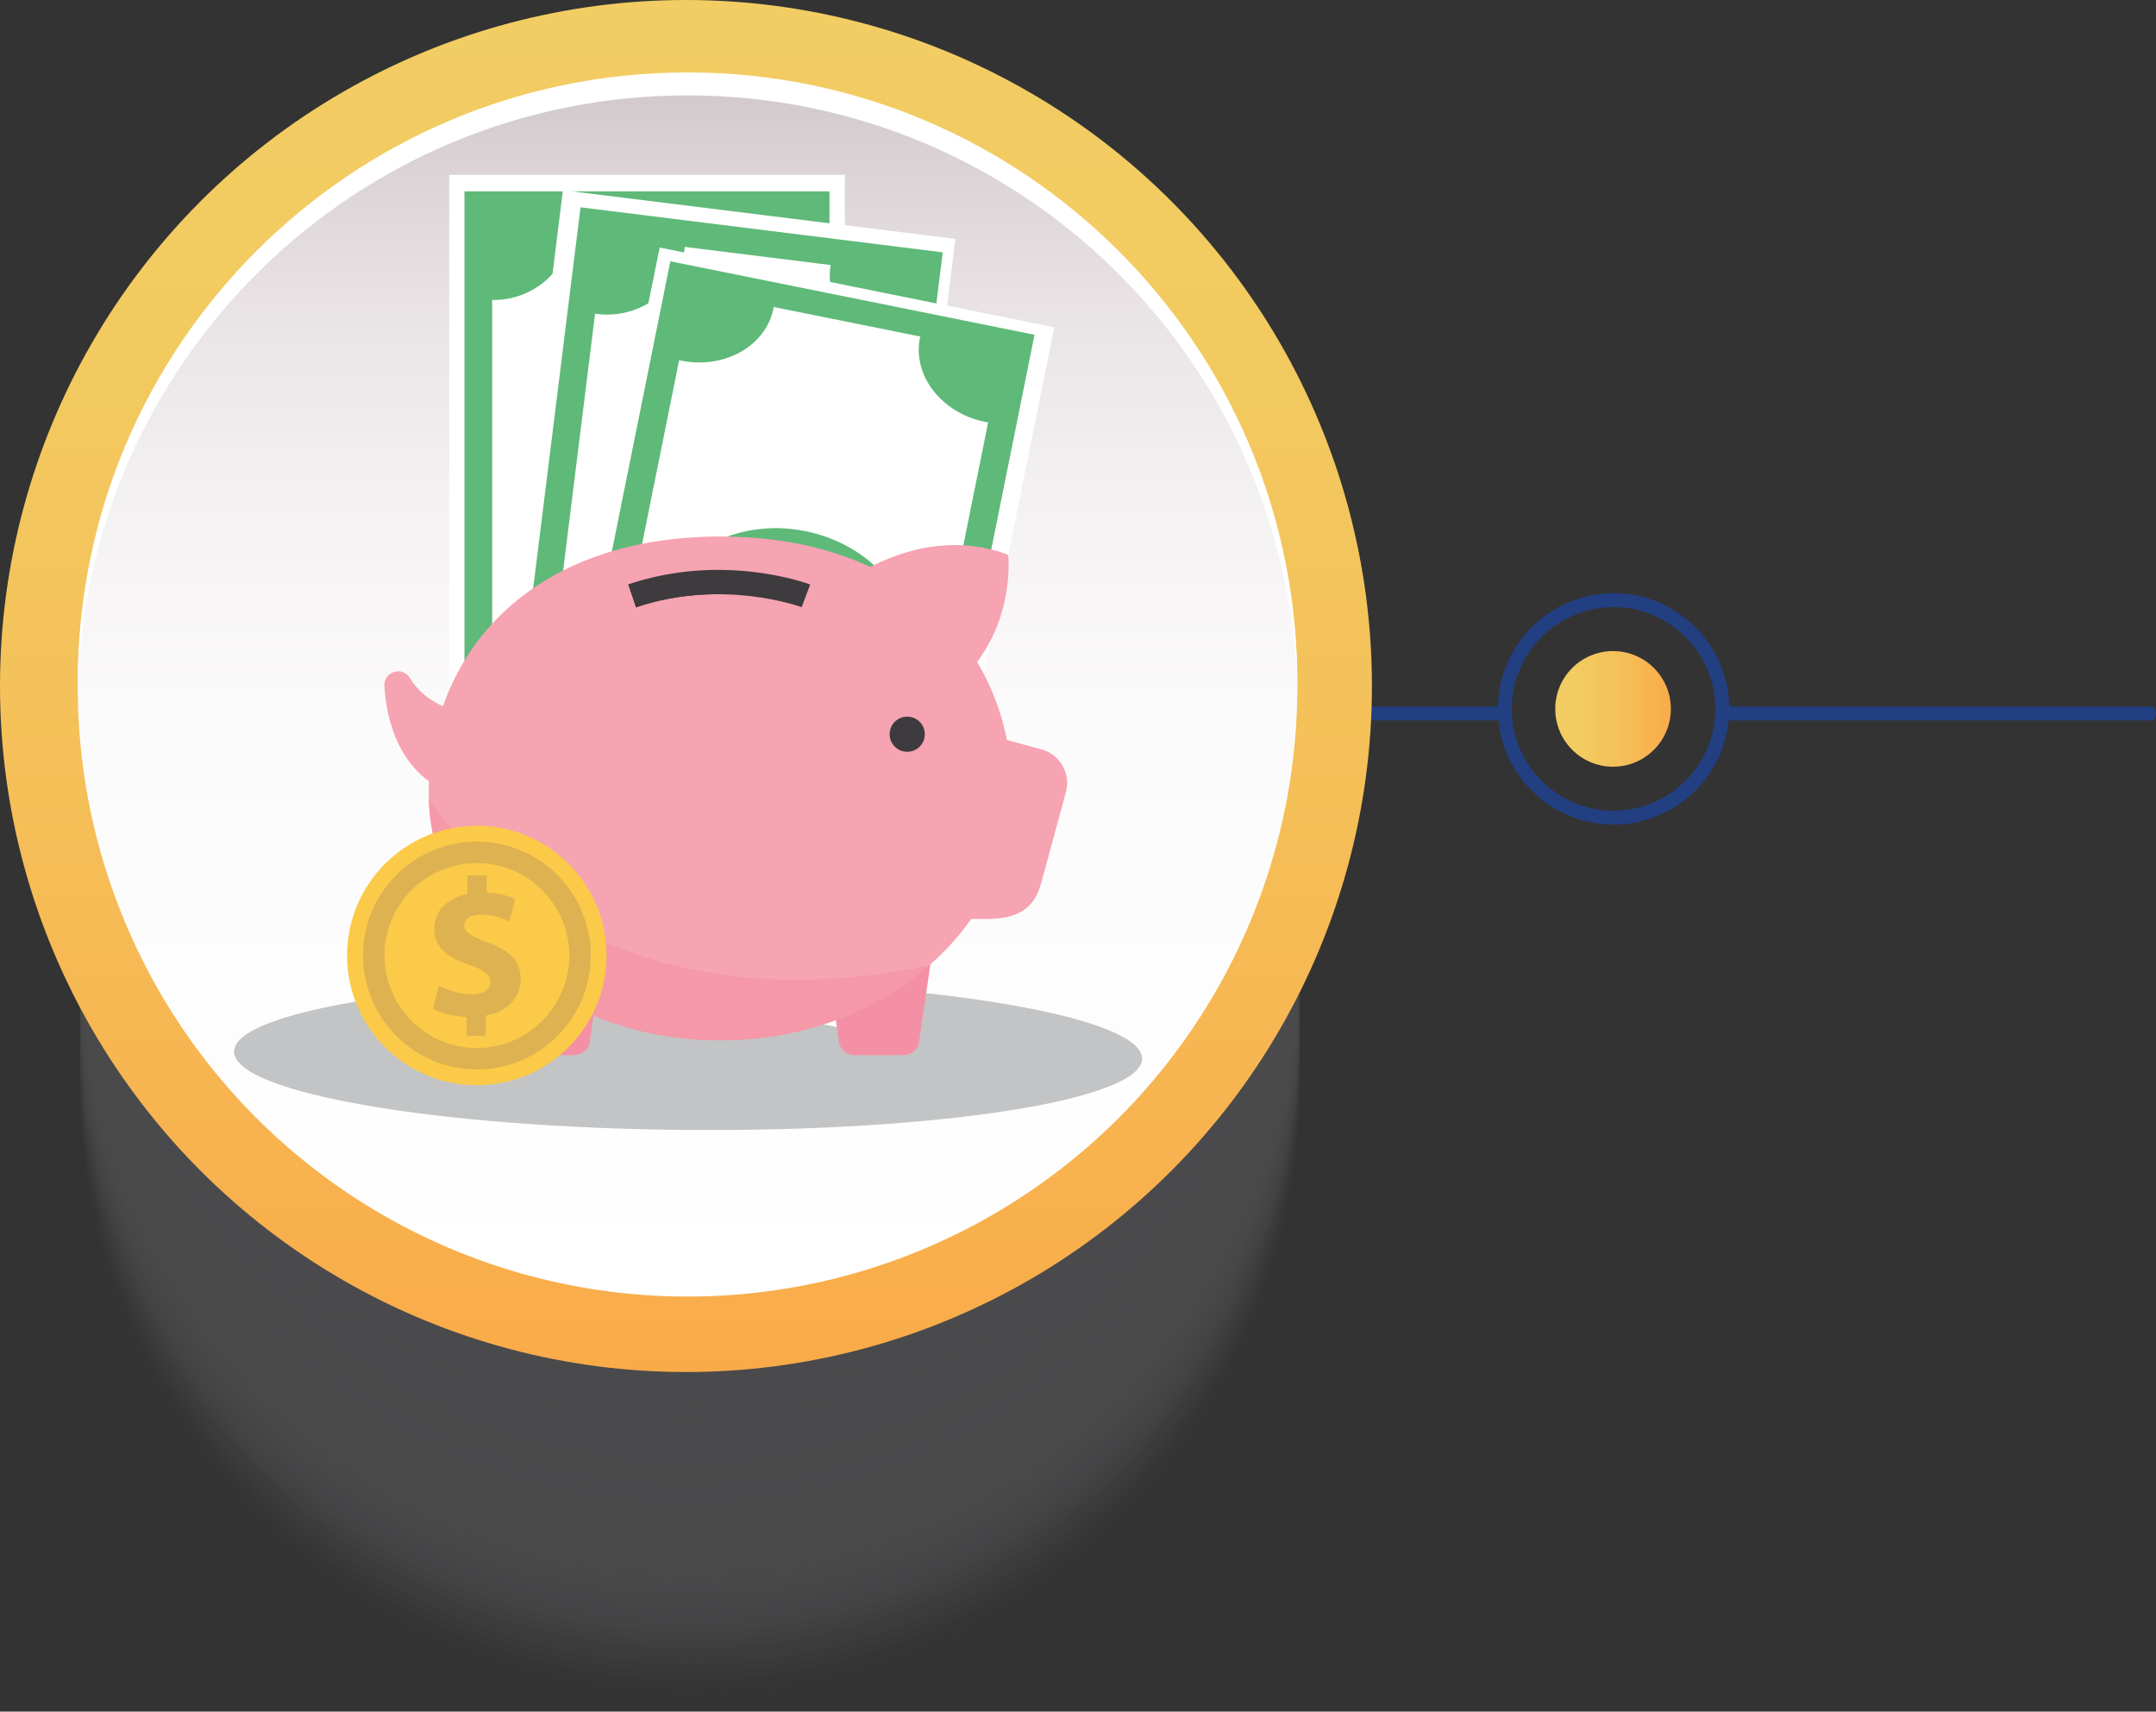 <?xml version="1.0" encoding="UTF-8"?>
<!-- Generator: Adobe Illustrator 27.8.1, SVG Export Plug-In . SVG Version: 6.00 Build 0)  -->
<svg width="300.6" height="238.62" version="1.1" viewBox="0 0 300.6 238.62" xml:space="preserve" xmlns="http://www.w3.org/2000/svg">
<rect x="0" y="0" width="300.6" height="238.62" fill="#333333" stroke="none"/>
<style type="text/css">
	.st0{fill:url(#SVGID_1_);}
	.st1{fill:#223F82;}
	.st2{opacity:0.3;}
	.st3{opacity:0;fill:#818185;}
	.st4{opacity:0.02;fill:#818185;}
	.st5{opacity:0.039;fill:#818185;}
	.st6{opacity:0.059;fill:#818185;}
	.st7{opacity:0.078;fill:#818185;}
	.st8{opacity:0.098;fill:#818185;}
	.st9{opacity:0.118;fill:#818185;}
	.st10{opacity:0.137;fill:#818185;}
	.st11{opacity:0.157;fill:#818185;}
	.st12{opacity:0.176;fill:#818185;}
	.st13{opacity:0.196;fill:#818185;}
	.st14{opacity:0.216;fill:#818185;}
	.st15{opacity:0.235;fill:#818185;}
	.st16{opacity:0.255;fill:#818185;}
	.st17{opacity:0.275;fill:#818185;}
	.st18{opacity:0.294;fill:#818185;}
	.st19{opacity:0.314;fill:#818185;}
	.st20{opacity:0.333;fill:#818185;}
	.st21{opacity:0.353;fill:#818185;}
	.st22{opacity:0.372;fill:#818185;}
	.st23{opacity:0.392;fill:#818185;}
	.st24{opacity:0.412;fill:#818185;}
	.st25{opacity:0.431;fill:#818185;}
	.st26{opacity:0.451;fill:#818185;}
	.st27{opacity:0.471;fill:#818185;}
	.st28{opacity:0.49;fill:#818185;}
	.st29{opacity:0.51;fill:#818185;}
	.st30{opacity:0.529;fill:#818185;}
	.st31{opacity:0.549;fill:#818185;}
	.st32{opacity:0.569;fill:#818185;}
	.st33{opacity:0.588;fill:#818185;}
	.st34{opacity:0.608;fill:#818185;}
	.st35{opacity:0.627;fill:#818185;}
	.st36{opacity:0.647;fill:#818185;}
	.st37{opacity:0.667;fill:#818185;}
	.st38{opacity:0.686;fill:#818185;}
	.st39{opacity:0.706;fill:#818185;}
	.st40{opacity:0.726;fill:#818185;}
	.st41{opacity:0.745;fill:#818185;}
	.st42{opacity:0.765;fill:#818185;}
	.st43{opacity:0.784;fill:#818185;}
	.st44{opacity:0.804;fill:#818185;}
	.st45{opacity:0.824;fill:#818185;}
	.st46{opacity:0.843;fill:#818185;}
	.st47{opacity:0.863;fill:#818185;}
	.st48{opacity:0.882;fill:#818185;}
	.st49{opacity:0.902;fill:#818185;}
	.st50{opacity:0.922;fill:#818185;}
	.st51{opacity:0.941;fill:#818185;}
	.st52{opacity:0.961;fill:#818185;}
	.st53{opacity:0.98;fill:#818185;}
	.st54{fill:#818185;}
	.st55{fill:url(#SVGID_00000165215971580218652990000011021189830148343717_);}
	.st56{fill:url(#SVGID_00000154403986448261051070000012646700353062012344_);}
	.st57{fill:#FFFFFF;}
	.st58{opacity:0.4;fill:#6D6E71;}
	.st59{fill:none;}
	.st60{fill:#5FB979;}
	.st61{fill:#F490A5;}
	.st62{fill:#F6A3B2;}
	.st63{fill:#3D3B3E;}
	.st64{fill:#F598A8;}
	.st65{fill:#FBCA48;}
	.st66{fill:#DEB251;}
</style>
<g transform="translate(-809.7 -420.93)">
	
		<linearGradient id="SVGID_1_" x1="1026.6" x2="1042.7" y1="519.76" y2="519.76" gradientUnits="userSpaceOnUse">
			<stop stop-color="#F2CD63" offset="0"/>
			<stop stop-color="#F2CA60" offset=".253"/>
			<stop stop-color="#F5BF58" offset=".582"/>
			<stop stop-color="#F9AD4B" offset=".951"/>
			<stop stop-color="#FAAB49" offset="1"/>
		</linearGradient>
		<circle class="st0" cx="1034.6" cy="519.76" r="8.06" fill="url(#SVGID_1_)"/>
		
			<path class="st1" d="m1050.8 519.76c0 8.89-7.24 16.13-16.13 16.13s-16.13-7.24-16.13-16.13 7.24-16.13 16.13-16.13c8.9 0 16.13 7.23 16.13 16.13zm-30.32 0c0 7.83 6.37 14.19 14.19 14.19s14.19-6.37 14.19-14.19c0-7.83-6.37-14.19-14.19-14.19s-14.19 6.36-14.19 14.19z"/>
		
		
			<path class="st1" d="m1020.4 520.4c0 0.53-0.43 0.97-0.97 0.97h-21.94c-0.53 0-0.97-0.43-0.97-0.97 0-0.53 0.43-0.97 0.97-0.97h21.94c0.54 0 0.97 0.44 0.97 0.97z"/>
		
	
	
		<path class="st1" d="m1110.3 520.4c0 0.53-0.26 0.97-0.58 0.97h-59.02c-0.32 0-0.58-0.43-0.58-0.97 0-0.53 0.26-0.97 0.58-0.97h59.02c0.32 0 0.58 0.44 0.58 0.97z"/>
	


	
		<g class="st2">
			
				<circle class="st3" transform="matrix(.707 -.707 .707 .707 -140.93 808.83)" cx="905.88" cy="574.53" r="85.02"/>
			<circle class="st4" cx="905.88" cy="573.43" r="85.02"/>
			<circle class="st5" cx="905.88" cy="572.32" r="85.02"/>
			<circle class="st6" cx="905.88" cy="571.22" r="85.02"/>
			<circle class="st7" cx="905.88" cy="570.11" r="85.02"/>
			<circle class="st8" cx="905.88" cy="569.01" r="85.02"/>
			<circle class="st9" cx="905.88" cy="567.91" r="85.02"/>
			<circle class="st10" cx="905.88" cy="566.8" r="85.02"/>
			<circle class="st11" cx="905.88" cy="565.7" r="85.02"/>
			<circle class="st12" cx="905.88" cy="564.59" r="85.02"/>
			<circle class="st13" cx="905.88" cy="563.49" r="85.02"/>
			<circle class="st14" cx="905.88" cy="562.38" r="85.02"/>
			<circle class="st15" cx="905.88" cy="561.28" r="85.02"/>
			<circle class="st16" cx="905.88" cy="560.18" r="85.02"/>
			<circle class="st17" cx="905.88" cy="559.07" r="85.02"/>
			<circle class="st18" cx="905.88" cy="557.97" r="85.02"/>
			<circle class="st19" cx="905.88" cy="556.86" r="85.02"/>
			<circle class="st20" cx="905.88" cy="555.76" r="85.02"/>
			<circle class="st21" cx="905.88" cy="554.65" r="85.02"/>
			<circle class="st22" cx="905.88" cy="553.55" r="85.02"/>
			<circle class="st23" cx="905.88" cy="552.45" r="85.02"/>
			<circle class="st24" cx="905.88" cy="551.34" r="85.02"/>
			<circle class="st25" cx="905.88" cy="550.24" r="85.02"/>
			<circle class="st26" cx="905.88" cy="549.13" r="85.02"/>
			<circle class="st27" cx="905.88" cy="548.03" r="85.02"/>
			<circle class="st28" cx="905.88" cy="546.93" r="85.02"/>
			<circle class="st29" cx="905.88" cy="545.82" r="85.02"/>
			<circle class="st30" cx="905.88" cy="544.72" r="85.02"/>
			<circle class="st31" cx="905.88" cy="543.61" r="85.02"/>
			<circle class="st32" cx="905.88" cy="542.51" r="85.02"/>
			<circle class="st33" cx="905.88" cy="541.4" r="85.02"/>
			<circle class="st34" cx="905.88" cy="540.3" r="85.02"/>
			<circle class="st35" cx="905.88" cy="539.2" r="85.02"/>
			<circle class="st36" cx="905.88" cy="538.09" r="85.02"/>
			<circle class="st37" cx="905.88" cy="536.99" r="85.02"/>
			<circle class="st38" cx="905.88" cy="535.88" r="85.02"/>
			<circle class="st39" cx="905.88" cy="534.78" r="85.02"/>
			<circle class="st40" cx="905.88" cy="533.68" r="85.02"/>
			<circle class="st41" cx="905.88" cy="532.57" r="85.02"/>
			<circle class="st42" cx="905.88" cy="531.47" r="85.02"/>
			<circle class="st43" cx="905.88" cy="530.36" r="85.02"/>
			<circle class="st44" cx="905.88" cy="529.26" r="85.02"/>
			<circle class="st45" cx="905.88" cy="528.15" r="85.02"/>
			<circle class="st46" cx="905.88" cy="527.05" r="85.02"/>
			<circle class="st47" cx="905.88" cy="525.95" r="85.02"/>
			<circle class="st48" cx="905.88" cy="524.84" r="85.02"/>
			<circle class="st49" cx="905.88" cy="523.74" r="85.02"/>
			<circle class="st50" cx="905.88" cy="522.63" r="85.02"/>
			<circle class="st51" cx="905.88" cy="521.53" r="85.02"/>
			<circle class="st52" cx="905.88" cy="520.43" r="85.02"/>
			<circle class="st53" cx="905.88" cy="519.32" r="85.02"/>
			<circle class="st54" cx="905.88" cy="518.22" r="85.02"/>
		</g>
		
			<linearGradient id="SVGID_00000067220422747529850520000015066916404164426420_" x1="905.34" x2="905.34" y1="420.93" y2="612.21" gradientUnits="userSpaceOnUse">
			<stop stop-color="#F2CD63" offset="0"/>
			<stop stop-color="#F2CA60" offset=".253"/>
			<stop stop-color="#F5BF58" offset=".582"/>
			<stop stop-color="#F9AD4B" offset=".951"/>
			<stop stop-color="#FAAB49" offset="1"/>
		</linearGradient>
		<circle cx="905.34" cy="516.57" r="95.64" fill="url(#SVGID_00000067220422747529850520000015066916404164426420_)"/>
		
			
				<linearGradient id="SVGID_00000140713947190303882610000013957539636496937645_" x1="905.56" x2="905.56" y1="431.65" y2="601.69" gradientUnits="userSpaceOnUse">
				<stop stop-color="#D0C6CB" offset="0"/>
				<stop stop-color="#D8D0D4" offset=".053"/>
				<stop stop-color="#E8E2E4" offset=".18"/>
				<stop stop-color="#F3F0F1" offset=".332"/>
				<stop stop-color="#FCFBFB" offset=".536"/>
				<stop stop-color="#fff" offset="1"/>
			</linearGradient>
			<circle cx="905.56" cy="516.67" r="85.02" fill="url(#SVGID_00000140713947190303882610000013957539636496937645_)"/>
			<path class="st57" d="m905.56 434.23c46.42 0 84.15 37.2 85 83.42 0.01-0.53 0.02-1.07 0.02-1.6 0-46.96-38.07-85.02-85.02-85.02-46.96 0-85.02 38.07-85.02 85.02 0 0.54 0.01 1.07 0.02 1.6 0.86-46.21 38.58-83.42 85-83.42z"/>
		
	
	<g id="SVGRepo_iconCarrier_00000165926722231257613610000014473739753001033363_">
		<path class="st58" d="m842.34 567.53c-0.04 5.76 28.27 10.66 63.23 10.93 34.96 0.28 63.33-4.17 63.37-9.93s-28.27-10.66-63.23-10.94c-34.96-0.26-63.33 4.18-63.37 9.94z"/>
	</g>
	
		<rect class="st57" x="872.33" y="445.3" width="55.16" height="116.02"/>
		
			<path class="st59" d="m910.03 555.01c0-6.09 4.94-11.03 11.03-11.03 0.15 0 0.29 0.02 0.43 0.02v-81.27c-0.14 0.01-0.27 0.02-0.41 0.02-6.09 0-11.03-4.94-11.03-11.03 0-0.08 0.01-0.16 0.01-0.25h-20.5c0 0.08 0.01 0.16 0.01 0.25 0 6.09-4.94 11.03-11.03 11.03-0.08 0-0.15-0.01-0.23-0.01v81.25c0.07 0 0.14-0.01 0.21-0.01 6.09 0 11.03 4.94 11.03 11.03 0 0.05-0.01 0.09-0.01 0.14h20.49c0.01-0.05 0-0.1 0-0.14z"/>
			<path class="st60" d="m925.35 544.84v-97.23h-50.89v111.39h50.89zm-35.8 10.31c0-0.05 0.01-0.09 0.01-0.14 0-6.09-4.94-11.03-11.03-11.03-0.07 0-0.14 0.01-0.21 0.01v-81.25c0.08 0 0.15 0.01 0.23 0.01 6.09 0 11.03-4.94 11.03-11.03 0-0.08-0.01-0.16-0.01-0.25h20.5c0 0.08-0.01 0.16-0.01 0.25 0 6.09 4.94 11.03 11.03 11.03 0.14 0 0.27-0.02 0.41-0.02v81.27c-0.15-0.01-0.29-0.02-0.43-0.02-6.09 0-11.03 4.94-11.03 11.03 0 0.05 0.01 0.09 0.01 0.14z"/>
		
		
			<path class="st60" d="m899.91 521.17c-9.87 0-17.86-8-17.86-17.86 0-9.87 8-17.86 17.86-17.86 9.87 0 17.86 8 17.86 17.86s-8 17.86-17.86 17.86z"/>
			
				
					<path class="st57" d="m885.87 501.49h3.27c0.1-2.3 0.72-4.54 1.48-5.85l4.02 1.03c-0.79 1.44-1.51 3.47-1.51 5.71 0 1.96 0.76 3.3 2.13 3.3 1.31 0 2.13-1.1 2.99-3.64 1.24-3.68 2.96-6.19 6.29-6.19 3.03 0 5.4 2.13 6.12 5.81h3.27v3.37h-3.03c-0.1 2.3-0.58 3.85-1.13 4.99l-3.89-1c0.38-0.89 1.17-2.48 1.17-4.95 0-2.24-0.96-2.96-1.93-2.96-1.13 0-1.86 1.2-2.96 4.13-1.44 4.09-3.34 5.74-6.43 5.74-3.06 0-5.68-2.17-6.36-6.12h-3.51z"/>
				
			
		
	
	
		
			<rect class="st57" transform="matrix(.123 -.992 .992 .123 295.1 1345.7)" x="853.84" y="478.24" width="110.95" height="55.16"/>
		
			<path class="st59" d="m913.25 556.13c0.72-5.78 6.2-9.86 12.25-9.11 0.15 0.02 0.28 0.05 0.43 0.07l9.59-77.12c-0.14-0.01-0.27-0.01-0.41-0.03-6.05-0.75-10.36-6.05-9.65-11.83 0.01-0.08 0.03-0.15 0.04-0.23l-20.34-2.53c-0.01 0.08-0.01 0.16-0.02 0.24-0.72 5.78-6.2 9.86-12.25 9.11-0.08-0.01-0.15-0.03-0.23-0.04l-9.59 77.1c0.07 0.01 0.14 0.01 0.21 0.02 6.05 0.75 10.36 6.05 9.64 11.83-0.01 0.05-0.02 0.09-0.02 0.13l20.33 2.53c0.02-0.05 0.02-0.09 0.02-0.14z"/>
			<path class="st60" d="m929.66 548.38 9.79-78.72 1.69-13.55-14.39-1.79-21.9-2.72-14.21-1.77-1.69 13.61-9.77 78.58-1.68 13.52 14.23 1.77 21.82 2.71 14.45 1.8zm-36.75 5.36c0.01-0.05 0.02-0.09 0.02-0.13 0.72-5.78-3.6-11.08-9.64-11.83-0.07-0.01-0.14-0.01-0.21-0.02l9.59-77.1c0.08 0.01 0.15 0.03 0.23 0.04 6.05 0.75 11.53-3.33 12.25-9.11 0.01-0.08 0.01-0.16 0.02-0.24l20.34 2.53c-0.01 0.08-0.03 0.15-0.04 0.23-0.72 5.78 3.6 11.08 9.65 11.83 0.14 0.02 0.27 0.02 0.41 0.03l-9.59 77.12c-0.14-0.02-0.28-0.06-0.43-0.07-6.05-0.75-11.53 3.33-12.25 9.11-0.01 0.05 0 0.09-0.01 0.14z"/>
		
		
			<path class="st60" d="m907.2 522.77c-9.79-1.22-16.78-9.79-15.62-19.16 1.16-9.36 10.05-15.96 19.83-14.75 9.79 1.22 16.78 9.79 15.62 19.16s-10.04 15.97-19.83 14.75z"/>
			
				
					<path class="st57" d="m895.6 502.36 3.24 0.4c0.37-2.17 1.25-4.22 2.16-5.37l3.87 1.48c-0.96 1.27-1.91 3.11-2.18 5.23-0.23 1.86 0.36 3.23 1.73 3.4 1.3 0.16 2.24-0.78 3.4-3.09 1.66-3.34 3.67-5.51 6.98-5.1 3 0.37 5.11 2.69 5.39 6.27l3.24 0.4-0.4 3.2-3-0.37c-0.37 2.17-1.03 3.58-1.71 4.59l-3.74-1.43c0.48-0.8 1.45-2.21 1.75-4.56 0.26-2.12-0.61-2.93-1.56-3.04-1.13-0.14-1.98 0.91-3.42 3.55-1.92 3.71-3.99 5.04-7.06 4.66-3.04-0.38-5.38-2.76-5.59-6.6l-3.48-0.43z"/>
				
			
		
	
	
		
			<rect class="st57" transform="matrix(.198 -.98 .98 .198 237.06 1310.3)" x="868.09" y="482.25" width="101.65" height="56.14"/>
		
			<path class="st59" d="m920.06 556.76c1.06-5.23 6.84-8.48 12.92-7.26 0.15 0.03 0.29 0.07 0.43 0.11l14.07-69.8c-0.14-0.02-0.27-0.04-0.41-0.06-6.08-1.23-10.15-6.46-9.1-11.69 0.01-0.07 0.04-0.14 0.06-0.21l-20.45-4.12-0.03 0.21c-1.05 5.23-6.84 8.48-12.92 7.26-0.08-0.02-0.15-0.04-0.23-0.06l-14.07 69.78c0.07 0.01 0.14 0.02 0.21 0.03 6.08 1.23 10.15 6.46 9.1 11.69l-0.03 0.12 20.44 4.12c0-0.04 0-0.08 0.01-0.12z"/>
			<path class="st60" d="m937.11 551.1 14.36-71.24 2.47-12.26-14.47-2.92-22.02-4.44-14.29-2.88-2.48 12.32-14.34 71.11-2.47 12.24 14.3 2.88 21.94 4.42 14.53 2.93zm-37.51 1.66 0.03-0.12c1.05-5.23-3.02-10.47-9.1-11.69-0.07-0.01-0.14-0.02-0.21-0.03l14.07-69.78c0.08 0.02 0.15 0.04 0.23 0.06 6.08 1.23 11.86-2.02 12.92-7.26l0.03-0.21 20.45 4.12-0.06 0.21c-1.05 5.23 3.02 10.47 9.1 11.69 0.14 0.03 0.27 0.04 0.41 0.06l-14.07 69.8c-0.14-0.03-0.28-0.08-0.43-0.11-6.08-1.23-11.86 2.02-12.92 7.26-0.01 0.04-0.01 0.08-0.02 0.12z"/>
		
		
			<path class="st60" d="m915.82 525.66c-9.84-1.98-16.44-10.46-14.73-18.93s11.07-13.73 20.91-11.75 16.44 10.46 14.73 18.93c-1.7 8.47-11.07 13.73-20.91 11.75z"/>
			
				
					<path class="st57" d="m905.23 505.93 3.26 0.66c0.5-1.96 1.51-3.75 2.49-4.72l3.84 1.7c-1.04 1.08-2.11 2.68-2.5 4.6-0.34 1.68 0.18 2.99 1.56 3.26 1.3 0.26 2.32-0.52 3.62-2.53 1.87-2.91 4.02-4.72 7.35-4.05 3.02 0.61 5.02 2.92 5.1 6.22l3.26 0.66-0.58 2.89-3.02-0.61c-0.5 1.96-1.25 3.19-2 4.05l-3.71-1.64c0.53-0.69 1.6-1.89 2.02-4.02 0.39-1.92-0.45-2.73-1.41-2.93-1.13-0.23-2.06 0.66-3.67 2.95-2.15 3.22-4.32 4.26-7.41 3.64-3.05-0.62-5.29-3-5.29-6.54l-3.5-0.71z"/>
				
			
		
	
	
		
			<path class="st61" d="m928.85 568.03h6.81c1.23 0 2.23-1 2.23-2.23l1.88-12.82c0-1.23-1-2.23-2.23-2.23h-10.56c-1.23 0-2.23 1-2.23 2.23l1.88 12.82c-0.01 1.24 0.99 2.23 2.22 2.23z"/>
			<path class="st61" d="m882.94 568.03h6.81c1.23 0 2.23-1 2.23-2.23l1.88-12.82c0-1.23-1-2.23-2.23-2.23h-10.56c-1.23 0-2.23 1-2.23 2.23l1.88 12.82c-0.01 1.24 0.99 2.23 2.22 2.23z"/>
			<path class="st62" d="m869.48 531.41c0 19.08 18.2 34.55 40.66 34.55 22.45 0 40.66-15.47 40.66-34.55s-13.9-35.68-40.66-35.68c-26.79 0-40.66 16.6-40.66 35.68z"/>
			<path class="st62" d="m939.77 549.06 6.26-0.03c5.42 0.25 7.82-1.24 8.86-5.07l3.43-12.61c0.7-2.57-0.83-5.24-3.4-5.94l-7.78-2.12c-3.83-1.04-7.82 1.24-8.86 5.07l-3.18 11.07c-1.04 3.83 0.84 8.59 4.67 9.63z"/>
			<path class="st62" d="m926.71 502.7c0.11-0.09 11-9.02 23.33-4.51 0.13 0.05 0.23 0.17 0.24 0.31 0.02 0.14 1.42 14.16-12.12 21.22-0.06 0.03-0.11 0.04-0.17 0.04-0.12 0-0.24-0.06-0.31-0.17l-11.05-16.4c-0.1-0.16-0.07-0.37 0.08-0.49z"/>
			<path class="st62" d="m864.64 514.61c0.85-0.27 1.74 0.07 2.2 0.83 2.38 3.93 6.62 4.69 8.43 5.02 0.67 0.12 0.97 0.18 1.27 0.42 0.36 0.3 0.49 0.79 0.34 1.23l-2.98 8.68c-0.1 0.29-0.32 0.53-0.6 0.66-0.15 0.07-0.31 0.1-0.47 0.1-0.14 0-0.29-0.03-0.42-0.08-7.34-2.97-8.87-10.63-9.12-14.93-0.04-0.88 0.5-1.66 1.35-1.93z"/>
			<circle class="st63" cx="936.19" cy="523.29" r="2.45"/>
			
				<path class="st63" d="m898.38 505.6c12.06-4.08 22.98-0.06 23.09-0.02l1.19-3.16c-0.49-0.18-12.17-4.48-25.36-0.02z"/>
			
			<path class="st64" d="m939.27 555.52c-7.39 6.44-17.71 10.45-29.13 10.45-22.04 0-39.98-14.91-40.64-33.5 22.29 29.79 55.25 26.14 69.77 23.05z"/>
			<path class="st63" d="m911.13 503.79c-3.73-0.13-8.16 0.25-12.75 1.8l-1.08-3.2z"/>
		
	
	
		<path class="st65" d="m894.27 554.14c0 9.99-8.1 18.09-18.09 18.09s-18.09-8.1-18.09-18.09 8.1-18.09 18.09-18.09 18.09 8.1 18.09 18.09z"/>
		<path class="st66" d="m876.19 570.02c-8.76 0-15.88-7.12-15.88-15.88s7.12-15.88 15.88-15.88 15.88 7.12 15.88 15.88-7.13 15.88-15.88 15.88zm0-28.77c-7.11 0-12.89 5.78-12.89 12.89s5.78 12.89 12.89 12.89 12.89-5.78 12.89-12.89c-0.01-7.11-5.79-12.89-12.89-12.89z"/>
		
			<path class="st66" d="m874.73 565.32v-2.6c-1.84-0.08-3.62-0.57-4.66-1.18l0.82-3.21c1.15 0.63 2.77 1.21 4.55 1.21 1.56 0 2.63-0.6 2.63-1.7 0-1.04-0.88-1.7-2.9-2.38-2.93-0.99-4.93-2.36-4.93-5.01 0-2.41 1.7-4.3 4.63-4.88v-2.6h2.68v2.41c1.84 0.08 3.07 0.47 3.97 0.9l-0.79 3.1c-0.71-0.3-1.97-0.93-3.95-0.93-1.78 0-2.36 0.77-2.36 1.53 0 0.9 0.96 1.48 3.29 2.36 3.26 1.15 4.58 2.66 4.58 5.12 0 2.44-1.73 4.52-4.88 5.07v2.79z"/>
		
	
</g>
</svg>
